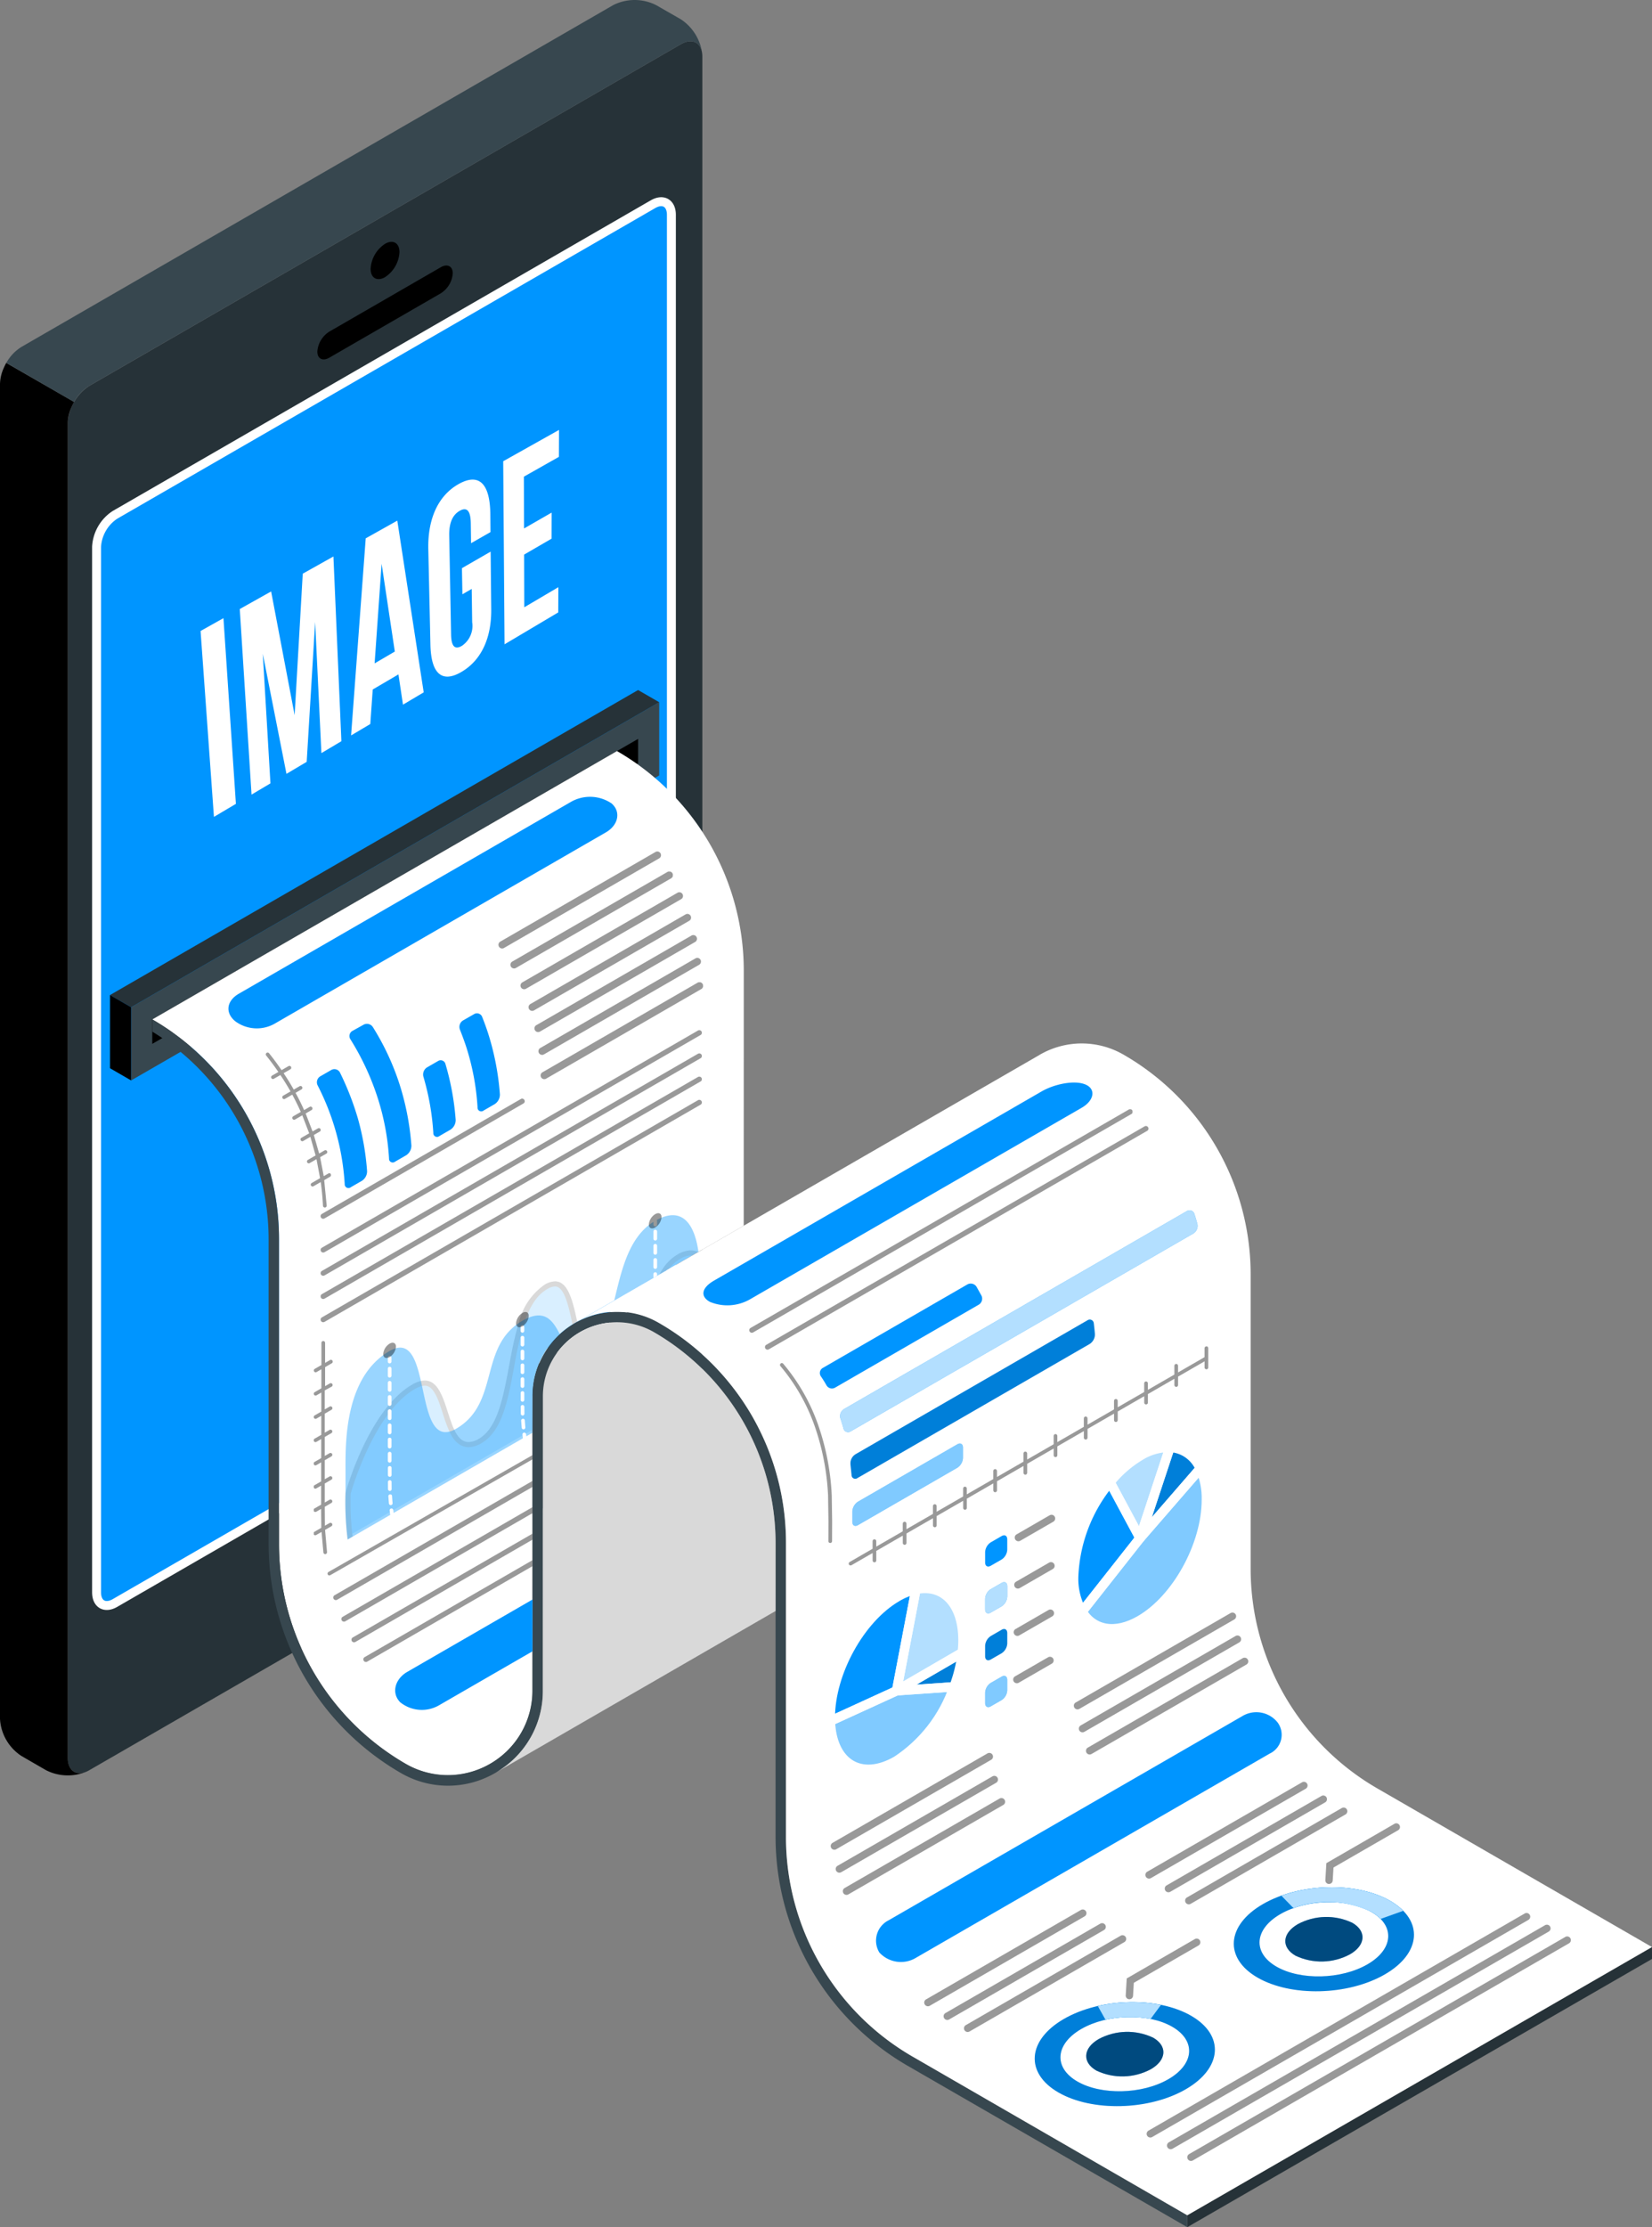 <svg xmlns="http://www.w3.org/2000/svg" xmlns:xlink="http://www.w3.org/1999/xlink" width="184.757" height="249" xmlns:v="https://vecta.io/nano"><rect width="100%" height="100%" fill="#808080" stroke="none"/><style><![CDATA[.B{fill:none}.C{opacity:.4}.D{fill:#0095ff}.E{fill:#fff}.F{opacity:.15}.G{opacity:.7}.H{opacity:.5}.I{clip-path:url(#l)}.J{clip-path:url(#n)}.K{clip-path:url(#A)}.L{fill:#263238}.M{clip-path:url(#E)}.N{clip-path:url(#H)}.O{clip-path:url(#i)}.P{clip-path:url(#k)}.Q{clip-path:url(#D)}.R{clip-path:url(#O)}.S{stroke-linejoin:round}.T{stroke-width:1.053}.U{clip-path:url(#o)}.V{clip-path:url(#p)}.W{clip-path:url(#q)}.X{clip-path:url(#v)}]]></style><defs><clipPath id="A"><path d="M0 0h184.757v249H0z" class="B"/></clipPath><clipPath id="B"><path d="M0 0h31.329v50.388H0z" class="B"/></clipPath><clipPath id="C"><path d="M30.826 182C39.597 187.064 45 196.422 45 206.55v34.125a28.35 28.35 0 0 0 14.173 24.547 9.37 9.37 0 0 0 4.705 1.279 9.53 9.53 0 0 0 5.693-1.913 9.31 9.31 0 0 0 3.774-7.548l.006-32.9a9.33 9.33 0 0 1 4.473-8.026 7.5 7.5 0 0 1 .663-.384l7.037-4.059 11.448-6.61v-13.644-14.862A28.37 28.37 0 0 0 82.8 152z" transform="translate(-30.826 -151.996)" class="B"/></clipPath><clipPath id="D"><path d="M0 0h18.164v10.836H0z" class="B"/></clipPath><clipPath id="E"><path d="M0 0h18.164v10.835H0z" class="B"/></clipPath><clipPath id="F"><path d="M0 0h18.163v10.835H0z" class="B"/></clipPath><clipPath id="G"><path d="M0 0h18.163v10.836H0z" class="B"/></clipPath><clipPath id="H"><path d="M0 0h42.654v24.873H0z" class="B"/></clipPath><clipPath id="I"><path d="M0 0h42.654v24.874H0z" class="B"/></clipPath><clipPath id="J"><path d="M0 0h22.856v13.443H0z" class="B"/></clipPath><clipPath id="K"><path d="M0 0h7.305v17.317H0z" class="B"/></clipPath><clipPath id="L"><path d="M0 0h39.865v32.325H0z" class="B"/></clipPath><clipPath id="M"><path d="M0 0h39.86v36.259H0z" class="B"/></clipPath><clipPath id="N"><path d="M0 0h42.54v24.534H0z" class="B"/></clipPath><clipPath id="O"><path d="M0 0h1.424v1.706H0z" class="B"/></clipPath><clipPath id="P"><path d="M0 0h1.425v1.706H0z" class="B"/></clipPath><clipPath id="Q"><path d="M0 0h2.113v23.828H0z" class="B"/></clipPath><clipPath id="R"><path d="M0 0h45.151v26.314H0z" class="B"/></clipPath><clipPath id="S"><path d="M0 0h45.158v26.319H0z" class="B"/></clipPath><clipPath id="T"><path d="M0 0h45.163v26.322H0z" class="B"/></clipPath><clipPath id="U"><path d="M0 0h45.17v26.325H0z" class="B"/></clipPath><clipPath id="V"><path d="M0 0h42.855v24.984H0z" class="B"/></clipPath><clipPath id="W"><path d="M0 0h42.92v25.021H0z" class="B"/></clipPath><clipPath id="X"><path d="M0 0h5.829v20.107H0z" class="B"/></clipPath><clipPath id="Y"><path d="M0 0h39.983v24.798H0z" class="B"/></clipPath><clipPath id="Z"><path d="M0 0h27.35v17.791H0z" class="B"/></clipPath><clipPath id="a"><path d="M0 0h12.374v9.21H0z" class="B"/></clipPath><clipPath id="b"><path d="M0 0h40.209v24.501H0z" class="B"/></clipPath><clipPath id="c"><path d="M0 0h7.426v11.438H0z" class="B"/></clipPath><clipPath id="d"><path d="M0 0h7.345v4.263H0z" class="B"/></clipPath><clipPath id="e"><path d="M0 0h13.824v9.224H0z" class="B"/></clipPath><clipPath id="f"><path d="M0 0h6.706v10.141H0z" class="B"/></clipPath><clipPath id="g"><path d="M0 0h6.735v10.137H0z" class="B"/></clipPath><clipPath id="h"><path d="M0 0h13.911v17.901H0z" class="B"/></clipPath><clipPath id="i"><path d="M0 0h2.475v3.495H0z" class="B"/></clipPath><clipPath id="j"><path d="M0 0h4.523v2.96H0z" class="B"/></clipPath><clipPath id="k"><path d="M0 0h4.524v2.959H0z" class="B"/></clipPath><clipPath id="l"><path d="M0 0h18.148v10.823H0z" class="B"/></clipPath><clipPath id="m"><path d="M0 0h18.148v10.822H0z" class="B"/></clipPath><clipPath id="n"><path d="M0 0h18.147v10.821H0z" class="B"/></clipPath><clipPath id="o"><path d="M0 0h18.147v10.82H0z" class="B"/></clipPath><clipPath id="p"><path d="M0 0h8.635v4.985H0z" class="B"/></clipPath><clipPath id="q"><path d="M0 0h20.149v11.632H0z" class="B"/></clipPath><clipPath id="r"><path d="M0 0h7.06v1.973H0z" class="B"/></clipPath><clipPath id="s"><path d="M0 0h8.347v6.779H0z" class="B"/></clipPath><clipPath id="t"><path d="M0 0h13.623v3.543H0z" class="B"/></clipPath><clipPath id="u"><path d="M0 0h8.347v6.778H0z" class="B"/></clipPath><clipPath id="v"><path d="M0 0h42.896v25.101H0z" class="B"/></clipPath><clipPath id="w"><path d="M0 0h42.895v25.101H0z" class="B"/></clipPath><path id="x" d="M75.086 141.677c0 1.312-.921 2.148-2.063 2.8l-60.16 34.737c-1.136.656-2.063.126-2.063-1.192V61.134a4.58 4.58 0 0 1 2.063-3.577l60.161-34.723c1.142-.662 2.063-.126 2.063 1.186z"/><path id="y" d="M.413 10.836a.41.41 0 0 1-.399-.305.41.41 0 0 1 .192-.464L17.545.056a.41.41 0 0 1 .631.354.41.41 0 0 1-.219.359L.618 10.78a.41.41 0 0 1-.206.056"/><path id="z" d="M.413 10.835a.41.41 0 0 1-.399-.305.41.41 0 0 1 .192-.464L17.545.055a.41.41 0 0 1 .631.354.41.41 0 0 1-.219.359L.618 10.779a.41.41 0 0 1-.206.056"/><path id="AA" d="M.286 24.873a.29.29 0 0 1-.145-.542L42.218.043a.29.29 0 0 1 .291.5L.436 24.834a.29.29 0 0 1-.145.039"/><path id="AB" d="M102.437 177.698c-.761.173-1.49.467-2.158.872-4.1 2.407-7.42 8.433-7.42 13.457 0 .134 0 .262.006.39l7.409-3.39z"/><path id="AC" d="M92.866 192.417c.169 4.752 3.426 6.735 7.415 4.432 2.992-1.969 5.247-4.876 6.409-8.264l-6.414.442z"/><path id="AD" d="M124.141 165.712a17.54 17.54 0 0 0-4.065 10.538c-.05 1.371.274 2.73.936 3.932l6.485-8.224z"/><path id="AE" d="M130.846 161.821a6.19 6.19 0 0 0-3.35.954 12.64 12.64 0 0 0-3.355 2.937l3.355 6.246z"/><path id="AF" d="M.413 10.822a.41.41 0 0 1-.401-.305.41.41 0 0 1 .194-.465l17.323-10c.197-.114.449-.047.564.151s.047.449-.15.563l-17.324 10c-.063.036-.134.055-.206.055"/><path id="AG" d="M.413 10.823a.41.41 0 0 1-.401-.305.41.41 0 0 1 .194-.465l17.323-10c.197-.114.449-.047.564.151s.047.449-.15.563l-17.324 10c-.062.036-.133.055-.205.055"/><path id="AH" d="M.412 10.821a.41.41 0 0 1-.401-.305.41.41 0 0 1 .194-.465l17.322-10c.197-.107.443-.037.555.156s.049.442-.142.559l-17.322 10c-.063.036-.134.055-.206.055"/><path id="AI" d="M.412 10.821a.41.41 0 0 1-.401-.305.41.41 0 0 1 .194-.465l17.322-10c.197-.107.443-.037.555.156s.049.442-.142.559l-17.323 10c-.063.036-.134.055-.206.055"/><path id="AJ" d="M145.146 215.121c1.894-1.018 4.159-1.074 6.1-.15 1.612.931 1.494 2.508-.264 3.521-1.893 1.018-4.158 1.074-6.1.151-1.612-.931-1.494-2.507.263-3.522"/></defs><g class="K"><g class="K"><path d="M76.147 4.944L9.98 43.144c-1.417.93-2.308 2.478-2.4 4.17v149.213c0 1.532 1.078 2.157 2.4 1.387l66.167-38.2c1.417-.93 2.307-2.478 2.4-4.17V6.332c0-1.534-1.078-2.157-2.4-1.388m-1.06 136.855c0 1.312-.921 2.149-2.063 2.8l-60.162 34.738c-1.136.656-2.063.126-2.063-1.192V61.262a4.58 4.58 0 0 1 2.063-3.581l60.162-34.727c1.142-.662 2.063-.125 2.063 1.187z" class="L"/><path d="M9.68 198.065a5.38 5.38 0 0 1-4.516-.149l-2.752-1.59A5.3 5.3 0 0 1 0 192.156V42.949a4.55 4.55 0 0 1 .417-1.8 5.78 5.78 0 0 1 .283-.577l7.581 4.363h.006a6.63 6.63 0 0 0-.417.882 4.38 4.38 0 0 0-.292 1.489v149.223c0 1.412.918 2.055 2.1 1.537"/><path d="M43.635 165.704c2.1-1.212 3.8-.229 3.8 2.193a8.4 8.4 0 0 1-3.8 6.58c-2.1 1.211-3.8.229-3.8-2.193a8.4 8.4 0 0 1 3.8-6.58" class="D"/><path d="M43.063 27.26c.891-.514 1.613-.1 1.613.931-.061 1.135-.661 2.173-1.613 2.794-.891.514-1.613.1-1.613-.931.061-1.135.661-2.173 1.613-2.794m-6.227 9.812l12.454-7.191c.743-.429 1.346-.124 1.346.681-.067.917-.567 1.746-1.346 2.234l-12.455 7.191c-.743.429-1.345.124-1.345-.681a2.89 2.89 0 0 1 1.346-2.234"/><use xlink:href="#x" class="D"/><use xlink:href="#x" stroke="#fff" stroke-miterlimit="10" class="B"/><g fill="#37474f"><path d="M78.525 5.95c-.173-1.251-1.174-1.7-2.377-1.007L9.978 43.14a4.9 4.9 0 0 0-1.7 1.8L.709 40.566a4.88 4.88 0 0 1 1.7-1.787L68.571.576a5.32 5.32 0 0 1 4.814 0l2.764 1.585a5.4 5.4 0 0 1 2.376 3.789M14.666 112.61l59.059-34.1v8.183l-59.059 34.1z"/></g><path d="M17.03 113.978v2.727l54.334-31.369v-2.728z"/><path d="M14.666 112.61l-2.362-1.364 59.059-34.1 2.362 1.364z" class="L"/><path d="M12.304 111.246l2.362 1.364v8.184l-2.362-1.365z"/><path d="M184.758 219.011L132.781 249v-1.331l51.971-29.989z" class="L"/><path d="M83.174 137.036l-11.448 6.61-7.037 4.059a7.5 7.5 0 0 0-.663.384c-2.796 1.704-4.494 4.75-4.472 8.025l-.006 32.9a9.31 9.31 0 0 1-3.774 7.549 9.53 9.53 0 0 1-5.693 1.913c-1.654-.004-3.277-.445-4.705-1.279a28.35 28.35 0 0 1-14.172-24.55v-34.125a28.35 28.35 0 0 0-14.174-24.549l51.974-30.005c8.772 5.068 14.176 14.429 14.179 24.559l-.006 28.509" class="E"/><path d="M102.074 229.934c-8.769-5.061-14.171-14.417-14.17-24.542v-32.918c0-3.783-.76-7.527-2.233-11.011a29.09 29.09 0 0 0-1.57-3.164c-2.489-4.307-6.067-7.883-10.375-10.369-2.924-1.686-6.525-1.685-9.448.004s-4.721 4.809-4.719 8.185v3.353l-.008-3.359-.006 32.9v-.012c0 3.376-1.8 6.496-4.723 8.186s-6.525 1.693-9.451.009a28.35 28.35 0 0 1-14.167-24.549v-34.125c0-10.127-5.403-19.485-14.173-24.548v1.361a27.25 27.25 0 0 1 13.01 23.188v34.125a29.59 29.59 0 0 0 14.754 25.554 10.5 10.5 0 0 0 10.614 0 10.86 10.86 0 0 0 .6-.372l.017-.012c2.947-1.957 4.709-5.268 4.687-8.805l.006-32.9c-.001-2.961 1.578-5.697 4.142-7.177s5.723-1.48 8.286.001c8.401 4.863 13.578 13.829 13.591 23.536v7.638 25.28a29.6 29.6 0 0 0 14.754 25.554l31.288 18.054v-1.336z" fill="#37474f"/><g class="E"><path d="M184.752 217.679l-51.971 29.989-30.706-17.733c-8.771-5.061-14.174-14.418-14.173-24.545v-32.918a28.28 28.28 0 0 0-2.228-11.01 29.24 29.24 0 0 0-1.57-3.163 28.34 28.34 0 0 0-10.375-10.369 9.34 9.34 0 0 0-9.037-.227l7.036-4.059 14.158-8.174 30.307-17.491.075-.047a9.35 9.35 0 0 1 9.433.006c8.77 5.065 14.172 14.424 14.17 24.552v32.912a28.35 28.35 0 0 0 14.173 24.548zm-98.016-45.205a27.24 27.24 0 0 0-13.592-23.536c-2.564-1.481-5.723-1.481-8.287-.001a8.28 8.28 0 0 0-4.141 7.178l-.006 32.9c.02 3.536-1.743 6.844-4.688 8.8l-.017.012a10.86 10.86 0 0 1-.6.372l31.329-18.089z"/></g><g class="F"><g clip-path="url(#B)" transform="translate(55.407 147.813)"><path d="M31.329 24.661A27.24 27.24 0 0 0 17.737 1.125C15.173-.356 12.014-.356 9.45 1.124S5.308 5.341 5.309 8.302l-.006 32.9c.02 3.536-1.743 6.844-4.688 8.8l-.017.012a10.86 10.86 0 0 1-.6.372l31.329-18.089z"/></g></g></g><g clip-path="url(#C)" transform="translate(17.03 83.969)"><path d="M9.231 30.17c1.275.977 3.006 1.107 4.413.333L50.729 9.091c1.391-.8 1.72-2.305.631-3.243a4.3 4.3 0 0 0-4.564-.151l-37.1 21.422c-1.391.8-1.555 2.116-.461 3.051" class="D"/><g class="C"><g transform="translate(38.718 11.235)" class="Q"><use xlink:href="#y"/></g></g><g class="C"><g transform="translate(40.056 13.468)" class="M"><use xlink:href="#z"/></g></g><g class="C"><g transform="translate(41.181 15.793)" class="Q"><use xlink:href="#y"/></g></g><g class="C"><g transform="translate(42.083 18.211)" class="M"><path d="M.413 10.839a.41.41 0 0 1-.399-.305.41.41 0 0 1 .192-.464L17.544.059a.41.41 0 0 1 .631.354.41.41 0 0 1-.219.359L.618 10.779c-.061.036-.13.055-.2.056"/></g></g><g class="C"><g clip-path="url(#F)" transform="translate(42.743 20.581)"><path d="M.413 10.835a.41.41 0 0 1-.399-.305.41.41 0 0 1 .192-.464L17.545.055a.41.41 0 0 1 .631.354.41.41 0 0 1-.219.359L.618 10.779a.41.41 0 0 1-.205.056"/></g></g><g class="C"><g clip-path="url(#G)" transform="translate(43.189 23.128)"><path d="M.413 10.839a.41.41 0 0 1-.399-.305.41.41 0 0 1 .192-.464L17.545.059a.41.41 0 0 1 .631.354.41.41 0 0 1-.219.359L.618 10.783a.41.41 0 0 1-.206.056"/></g></g><g class="C"><g transform="translate(43.432 25.846)" class="M"><use xlink:href="#z"/></g></g><g class="C"><g transform="translate(18.831 31.191)" class="N"><use xlink:href="#AA"/></g></g><g class="C"><g clip-path="url(#I)" transform="translate(18.831 33.788)"><path d="M.286 24.874a.29.29 0 0 1-.145-.542L42.218.043a.29.29 0 0 1 .291.5L.436 24.834a.29.29 0 0 1-.145.039"/></g></g><g class="C"><g transform="translate(18.831 36.385)" class="N"><path d="M.286 24.873a.29.29 0 0 1-.145-.543L42.218.042a.29.29 0 0 1 .291.5L.436 24.834a.29.29 0 0 1-.145.039"/></g></g><g class="C"><g transform="translate(18.831 38.982)" class="N"><path d="M.286 24.873a.29.29 0 0 1-.145-.542L42.218.041a.29.29 0 0 1 .291.5L.436 24.834a.29.29 0 0 1-.145.039"/></g></g><g class="C"><g clip-path="url(#J)" transform="translate(18.831 38.846)"><path d="M.286 13.442a.29.29 0 0 1-.145-.543L22.415.038a.29.29 0 0 1 .37.12.29.29 0 0 1-.079.38L.436 13.403a.29.29 0 0 1-.145.039"/></g></g><g class="D"><path d="M18.494 37.377a27.73 27.73 0 0 1 3.027 11.025.42.42 0 0 0 .682.361l1.239-.715a1.27 1.27 0 0 0 .582-1.089c-.145-2.007-.494-3.993-1.042-5.929-.518-1.752-1.185-3.456-1.993-5.094a.7.7 0 0 0-.979-.274l-1.218.7c-.349.207-.48.647-.3 1.011m3.676-5.137a29.25 29.25 0 0 1 2.981 6.354 27.43 27.43 0 0 1 1.33 6.954c-.016.167.069.327.217.406s.328.062.458-.044l1.238-.714a1.28 1.28 0 0 0 .587-1.09 29.7 29.7 0 0 0-1.354-6.941 28.54 28.54 0 0 0-2.961-6.312c-.226-.34-.675-.451-1.033-.255l-1.232.685a.66.66 0 0 0-.231.957m9.776 2.429l-1.217.7c-.352.225-.514.654-.4 1.055a28.36 28.36 0 0 1 1.105 6.263c-.016.167.069.327.217.406s.328.062.458-.044l1.238-.715a1.28 1.28 0 0 0 .587-1.09 29.54 29.54 0 0 0-1.141-6.245.55.55 0 0 0-.843-.332m4.949-4.938c-.065-.174-.205-.31-.381-.371a.62.62 0 0 0-.528.058l-1.226.7a.85.85 0 0 0-.355 1.031q.333.834.641 1.733a27.45 27.45 0 0 1 1.33 6.953c-.016.167.069.327.217.406s.328.062.458-.044l1.238-.715a1.28 1.28 0 0 0 .587-1.089 29.71 29.71 0 0 0-1.353-6.938q-.293-.883-.627-1.72"/></g><g class="C"><g clip-path="url(#K)" transform="translate(12.7 33.701)"><path d="M7.277 13.6c-.027-.048-.072-.082-.125-.097s-.109-.007-.156.021l-.518.3-.409-2.119.7-.4c.099-.057.132-.183.075-.281s-.183-.132-.282-.075l-.6.346-.594-2.074.667-.384c.099-.057.132-.183.075-.281s-.183-.132-.282-.075l-.6.346-.754-1.958-.024-.052.661-.382c.099-.057.132-.183.075-.282s-.183-.132-.282-.075l-.624.36q-.433-.971-.956-1.931l.66-.381c.099-.057.132-.183.075-.281s-.183-.132-.282-.075l-.653.377q-.525-.926-1.134-1.835l.742-.428c.068-.034.112-.104.113-.18s-.04-.147-.107-.184-.149-.034-.213.008l-.767.443Q1.108 1.015.363.083C.292-.006.162-.02.073.051S-.03.252.041.341q.724.906 1.361 1.834l-.707.408c-.08.046-.119.141-.096.23s.103.152.196.154a.2.2 0 0 0 .1-.028l.733-.423q.608.909 1.135 1.835l-.822.475c-.08.046-.119.141-.096.23s.103.152.196.154a.2.2 0 0 0 .1-.028l.815-.471q.524.96.954 1.932l-.85.491c-.099.057-.132.183-.075.282s.183.132.282.076l.813-.469v.007l.77 2.005-.87.5c-.081.046-.121.141-.097.231s.104.153.197.154a.2.2 0 0 0 .1-.028l.8-.464.587 2.079-.862.5c-.081.046-.121.141-.097.231s.104.153.197.154a.2.2 0 0 0 .1-.028l.761-.439.4 2.125-.933.539c-.068.034-.112.104-.113.18s.04.147.107.184.149.034.213-.008l.8-.46q.18 1.3.251 2.645c.003.111.095.2.206.2h.01c.056-.002.108-.025.146-.066s.057-.095.054-.151l-.28-2.843.654-.377c.099-.057.133-.182.076-.281"/></g></g><g class="F"><g clip-path="url(#L)" transform="translate(21.593 55.823)"><path d="M.494 31.852a33.5 33.5 0 0 1-.188-4.684c.169-.6 2.678-9.211 7.295-11.9.281-.174.588-.302.909-.381a1.74 1.74 0 0 1 .378-.045c1.223 0 1.772 1.7 2.3 3.35.201.674.444 1.335.729 1.979a2.22 2.22 0 0 0 1.872 1.549c.449-.018.885-.153 1.265-.391 2.22-1.264 2.858-4.688 3.534-8.314a40.98 40.98 0 0 1 1.089-4.8c.673-2.116 1.546-3.427 2.748-4.123a2.13 2.13 0 0 1 1.027-.336c1.286 0 1.773 2.292 2.243 4.507.203 1.159.516 2.296.935 3.395.469 1.067 1.086 1.587 1.884 1.587.473-.02.932-.164 1.331-.418 2.723-1.572 3.547-4.237 4.344-6.814.677-2.188 1.316-4.255 3.113-5.3.4-.256.861-.401 1.336-.42a1.69 1.69 0 0 1 .587.1 11.5 11.5 0 0 1 .087 1.234l.03 5.218c.049 1 .115 1.782.207 2.456z" class="D"/><path d="M39.865 9.456c-.116-.779-.186-1.663-.233-2.611l-.029-5.217c-.008-.48-.044-.96-.11-1.436A1.98 1.98 0 0 0 38.638 0c-.526.018-1.038.177-1.483.459-4.007 2.332-2.477 9.241-7.456 12.114-.355.228-.763.358-1.184.379-.743 0-1.244-.561-1.619-1.414-1.172-2.643-1.14-8.075-3.444-8.075a2.39 2.39 0 0 0-1.173.375A7.18 7.18 0 0 0 19.4 8.124c-1.483 4.653-1.4 11.19-4.49 12.951a2.3 2.3 0 0 1-1.122.353c-.736 0-1.221-.567-1.605-1.376-.958-2.008-1.294-5.5-3.295-5.5a2 2 0 0 0-.439.051c-.351.084-.687.224-.994.413-4.92 2.861-7.438 12.1-7.438 12.1a33.6 33.6 0 0 0 .239 5.2l.57-.329a6.24 6.24 0 0 1-.089-.62 33.15 33.15 0 0 1-.141-4.163c.233-.815 2.7-9.1 7.154-11.69.256-.158.536-.275.828-.347a1.42 1.42 0 0 1 .311-.038c1.012 0 1.528 1.6 2.026 3.148.204.687.453 1.36.743 2.015.2.423.812 1.709 2.131 1.709.499-.017.986-.165 1.41-.429 2.336-1.331 2.986-4.82 3.675-8.513a40.82 40.82 0 0 1 1.081-4.768c.65-2.043 1.481-3.3 2.615-3.958a1.86 1.86 0 0 1 .883-.3c1.051 0 1.534 2.272 1.96 4.276.206 1.178.525 2.334.952 3.451.514 1.17 1.237 1.762 2.151 1.762a2.96 2.96 0 0 0 1.476-.457c2.822-1.629 3.7-4.472 4.478-6.981.659-2.132 1.282-4.146 2.98-5.134a2.41 2.41 0 0 1 1.189-.38 1.4 1.4 0 0 1 .321.036 11.11 11.11 0 0 1 .064 1.014l.03 5.242c.044.9.1 1.634.184 2.274.022.205.059.407.112.606z"/></g></g><g class="C D"><g clip-path="url(#M)" transform="translate(21.596 51.889)"><path d="M.016 28.425v2.633c-.057 1.737.023 3.476.238 5.2l39.607-22.867a27.94 27.94 0 0 1-.233-2.615l-.029-5.213s0-7.791-4.95-4.933c-5.2 3-3.731 12.542-7.424 14.674-3.726 2.152-2.475-6.362-7.425-3.5s-2.475 9.22-7.424 12.077-2.475-11.556-7.425-8.7S.001 25.136.016 28.427"/></g></g><g class="C"><g clip-path="url(#N)" transform="translate(19.593 67.633)"><path d="M.209 24.533c-.093-.001-.174-.064-.197-.154s.017-.185.097-.231L42.236.026c.096-.04.208-.002.259.09s.026.206-.059.267L.309 24.507c-.031.017-.065.027-.1.027"/></g></g><g class="E"><path d="M26.546 68.456a.21.21 0 0 1-.146-.06c-.039-.038-.06-.091-.06-.146v-.413c0-.114.092-.206.206-.206s.206.092.206.206v.413a.21.21 0 0 1-.06.146c-.038.039-.091.06-.146.06m.119 15.846c-.104-.003-.19-.083-.2-.187l-.061-.795c-.004-.055.014-.108.05-.15a.2.2 0 0 1 .142-.069c.055-.003.112.008.154.045s.066.091.065.147q.025.395.06.784a.2.2 0 0 1-.186.224h-.019m-.1-1.581c-.111 0-.203-.089-.206-.2l-.009-.794c-.001-.112.088-.204.2-.208.055-.006.11.013.15.052s.061.093.058.148l.008.792c.002.113-.087.206-.2.209zm-.013-1.584c-.112 0-.203-.088-.207-.2v-.793c0-.114.092-.206.206-.207h0c.114 0 .206.092.207.206v.792c0 .112-.088.203-.2.207zm-.008-1.585a.21.21 0 0 1-.146-.06c-.039-.038-.06-.091-.06-.146v-.792c0-.055.021-.107.06-.146s.091-.061.146-.061h0a.21.21 0 0 1 .146.06c.039.038.06.091.06.146v.792c0 .114-.091.206-.205.207zm0-1.585a.21.21 0 0 1-.146-.06c-.039-.038-.06-.091-.06-.146v-.792c0-.114.092-.206.206-.206s.206.092.206.206v.792a.21.21 0 0 1-.06.146c-.038.039-.091.06-.146.06m0-1.585a.21.21 0 0 1-.146-.06c-.039-.038-.06-.091-.06-.146v-.792c0-.114.092-.206.206-.206s.206.092.206.206v.792a.21.21 0 0 1-.06.146c-.038.039-.091.06-.146.06m0-1.584a.21.21 0 0 1-.146-.06c-.039-.038-.06-.091-.06-.146v-.793c0-.114.092-.206.206-.206s.206.092.206.206v.793a.21.21 0 0 1-.06.146c-.038.039-.091.06-.146.06m0-1.585h0c-.114-.001-.206-.093-.206-.207v-.792c0-.114.092-.206.206-.206s.206.092.206.206v.793a.21.21 0 0 1-.06.146c-.038.039-.091.06-.146.06m0-1.585h0c-.055 0-.107-.022-.146-.061s-.06-.092-.06-.146v-.792c0-.114.092-.206.206-.206s.206.092.206.206v.793a.21.21 0 0 1-.06.146c-.038.039-.091.06-.146.06m0-1.584a.21.21 0 0 1-.146-.06c-.039-.038-.06-.091-.06-.146v-.79c0-.114.092-.206.206-.207h0a.2.2 0 0 1 .206.2v.792a.21.21 0 0 1-.06.146c-.038.039-.091.06-.146.06m.25 15.458c-.102-.003-.186-.078-.2-.179l-.052-.412c-.01-.111.071-.209.181-.222s.211.064.228.174l.051.4c.015.113-.064.216-.177.232h-.027M56.25 53.138c-.114 0-.206-.092-.206-.206v-.414c.003-.111.095-.2.206-.2h0c.055 0 .107.022.145.061a.21.21 0 0 1 .06.146v.412c0 .114-.092.206-.206.206m.124 15.839c-.104-.003-.19-.083-.2-.187L56.112 68c-.004-.055.014-.108.05-.15a.2.2 0 0 1 .142-.069.2.2 0 0 1 .219.192q.025.394.06.784a.2.2 0 0 1-.186.224h-.024m-.1-1.58c-.111 0-.203-.089-.206-.2l-.008-.794c-.001-.112.088-.205.2-.208h0c.111 0 .203.089.206.2l.008.792c.002.113-.087.206-.2.209zm-.014-1.585c-.114 0-.206-.091-.207-.205v-.794c0-.055.021-.107.06-.146s.091-.061.146-.061h0a.21.21 0 0 1 .146.06c.039.038.06.091.06.146v.793c0 .112-.088.203-.2.207zm-.007-1.585a.21.21 0 0 1-.146-.06c-.039-.038-.06-.091-.06-.146v-.792c0-.055.021-.107.06-.146s.091-.061.146-.061h0a.21.21 0 0 1 .146.06c.039.038.06.091.06.146v.792c0 .114-.092.206-.206.207zm0-1.585a.21.21 0 0 1-.146-.06c-.039-.038-.06-.091-.06-.146v-.793c0-.114.092-.206.206-.206s.206.092.206.206v.792a.21.21 0 0 1-.06.146c-.038.039-.091.06-.146.06m0-1.585a.21.21 0 0 1-.146-.06c-.039-.038-.06-.091-.06-.146v-.792c0-.114.092-.206.206-.206s.206.092.206.206v.792a.21.21 0 0 1-.06.146c-.038.039-.091.06-.146.06m0-1.584c-.114 0-.206-.092-.206-.206v-.793c0-.114.092-.206.206-.206s.206.092.206.206v.793c-.001.114-.092.205-.206.206m0-1.586h0c-.055 0-.107-.022-.146-.061s-.06-.092-.06-.146v-.792c0-.114.092-.206.206-.206s.206.092.206.206v.793c0 .114-.092.206-.206.206m0-1.584h0c-.055 0-.107-.022-.145-.061a.21.21 0 0 1-.06-.146v-.792c0-.114.092-.206.206-.206s.206.092.206.206v.793c-.001.113-.093.205-.206.205m0-1.584h0c-.055 0-.107-.022-.146-.061s-.06-.092-.06-.146v-.792c0-.114.092-.206.206-.206s.206.092.206.206v.793c0 .114-.092.206-.206.206m.25 15.455c-.102-.003-.186-.078-.2-.179l-.052-.41c-.014-.113.067-.215.18-.229a.2.2 0 0 1 .229.179q.025.2.052.406c.015.113-.064.216-.177.232h-.027"/><path d="M41.396 65.022a.21.21 0 0 1-.146-.06c-.039-.038-.06-.091-.06-.146v-.412c0-.114.092-.206.206-.206s.206.092.206.206v.412a.21.21 0 0 1-.06.146c-.038.039-.091.06-.146.06m.12 10.812c-.105-.002-.191-.083-.2-.187l-.061-.777c-.004-.054.015-.108.051-.149s.087-.066.141-.069.111.01.153.047.066.09.066.145q.025.384.06.765c.01.113-.073.213-.186.224h-.019m-.1-1.544c-.111 0-.202-.089-.206-.2l-.009-.773c-.001-.112.088-.205.2-.208h0c.111 0 .203.089.206.2l.009.773c.001.112-.088.205-.2.209zm-.015-1.545c-.111 0-.202-.089-.206-.2v-.773c-.001-.112.088-.204.2-.207h0c.111 0 .203.089.206.2v.773c.001.112-.088.204-.2.207zm-.006-1.546a.21.21 0 0 1-.146-.06c-.039-.038-.06-.091-.06-.146v-.773c0-.055.021-.107.06-.146s.091-.061.146-.061h0a.21.21 0 0 1 .146.06c.039.038.06.091.06.146v.773c0 .055-.021.107-.06.146s-.091.061-.146.061zm0-1.545c-.114-.001-.206-.093-.206-.207v-.773c0-.114.092-.206.206-.206s.206.092.206.206v.773c0 .114-.092.206-.206.207m0-1.546h0c-.055 0-.107-.022-.146-.061s-.06-.092-.06-.146v-.766c0-.114.092-.206.206-.206s.206.092.206.206v.773c-.001.113-.093.205-.206.205m0-1.546h0c-.055 0-.107-.022-.145-.061a.21.21 0 0 1-.06-.146v-.772c0-.114.092-.206.206-.206s.206.092.206.206v.773a.21.21 0 0 1-.06.146c-.038.039-.091.06-.146.06m.248 10.449c-.102-.003-.186-.078-.2-.179q-.027-.2-.052-.412c-.011-.112.069-.212.18-.225s.213.065.229.176q.025.2.052.406c.015.113-.064.216-.177.232h-.027"/></g><g class="C"><g transform="translate(25.83 66.147)" class="R"><path d="M.712.106c.393-.227.712-.076.712.337-.04.477-.304.907-.712 1.158C.319 1.828 0 1.677 0 1.264A1.51 1.51 0 0 1 .712.106"/></g></g><g class="C"><g clip-path="url(#P)" transform="translate(40.683 62.711)"><path d="M.713.106c.393-.227.712-.077.712.336-.039.478-.304.908-.712 1.159-.393.227-.712.076-.712-.336C.041.788.305.358.713.107"/></g></g><g class="C"><g transform="translate(55.533 51.666)" class="R"><path d="M.712.105c.393-.227.712-.077.712.336-.04.477-.304.907-.712 1.158C.319 1.826 0 1.675 0 1.263.04.786.304.356.712.105"/></g></g><g class="C"><g clip-path="url(#Q)" transform="translate(18.063 65.955)"><path d="M2.01 5.095c.094-.059.124-.181.069-.277s-.176-.131-.274-.08l-.539.311V2.922l.745-.43c.068-.034.112-.104.113-.18s-.04-.147-.107-.184-.149-.034-.213.008l-.539.311V.207c0-.114-.092-.206-.206-.206S.854.093.854.207v2.478l-.746.431c-.08.046-.119.141-.096.23s.103.152.196.154a.2.2 0 0 0 .1-.028l.541-.312v2.127l-.747.431c-.08.046-.119.141-.096.23s.103.152.196.154a.2.2 0 0 0 .1-.028l.541-.312v2.127l-.747.431c-.08.046-.119.141-.096.23s.103.152.196.154a.2.2 0 0 0 .1-.028l.542-.313v2.126l-.748.432c-.08.046-.119.141-.096.23s.103.152.196.154a.2.2 0 0 0 .1-.028l.542-.313v2.127l-.749.432c-.08.046-.119.141-.096.23s.103.152.196.154a.2.2 0 0 0 .1-.028l.543-.313v2.127l-.749.433c-.08.046-.119.141-.096.23s.103.152.196.154a.2.2 0 0 0 .1-.028l.544-.314v2.127l-.75.433c-.099.057-.132.183-.076.282s.183.132.282.075l.54-.312.024 2.113-.771.445c-.068.034-.112.104-.113.18s.04.147.107.184.149.034.213-.008l.591-.341.207 2.3c.013.101.098.177.2.18h.027c.112-.015.192-.118.178-.23l-.218-2.478.709-.409c.099-.057.132-.183.076-.282s-.183-.132-.282-.075l-.521.3-.015-2.118.742-.429c.099-.057.132-.183.076-.281s-.183-.132-.282-.075l-.536.309V15.93l.742-.428c.099-.057.132-.183.076-.282s-.183-.132-.282-.075l-.536.31v-2.127l.742-.428c.099-.057.132-.183.076-.281s-.183-.132-.282-.075l-.537.31v-2.127l.743-.429c.099-.057.132-.183.076-.282s-.183-.132-.282-.075l-.538.31V8.124l.744-.43c.068-.034.112-.104.113-.18s-.04-.147-.107-.184-.149-.034-.213.008l-.538.311V5.522z"/></g></g><path d="M71.69 83.809l-39.57 22.845a3.85 3.85 0 0 1-4.4-.318c-1-1.025-.588-2.588.8-3.391l39.557-22.839a3.61 3.61 0 0 1 4.241.479c1 1.023.763 2.419-.628 3.222" class="D"/><g class="C"><g clip-path="url(#R)" transform="translate(20.24 68.607)"><path d="M.291 26.315a.29.29 0 0 1-.145-.542L44.715.04a.29.29 0 0 1 .291.5L.436 26.275c-.044.026-.094.039-.145.039"/></g></g><g class="C"><g clip-path="url(#S)" transform="translate(21.151 71.012)"><path d="M.288 26.319a.29.29 0 0 1-.145-.542L44.719.04a.29.29 0 0 1 .453.245.29.29 0 0 1-.162.255L.437 26.28c-.044.026-.094.039-.145.039"/></g></g><g class="C"><g clip-path="url(#T)" transform="translate(22.275 73.32)"><path d="M.291 26.322a.29.29 0 0 1-.279-.216.29.29 0 0 1 .134-.326L44.727.04a.29.29 0 0 1 .37.12.29.29 0 0 1-.079.38L.436 26.284a.29.29 0 0 1-.145.039"/></g></g><g class="C"><g clip-path="url(#U)" transform="translate(23.603 75.515)"><path d="M.291 26.325a.29.29 0 0 1-.279-.216.29.29 0 0 1 .134-.326L44.734.039a.29.29 0 0 1 .37.12.29.29 0 0 1-.079.38L.437 26.286a.29.29 0 0 1-.145.039"/></g></g></g><g class="K"><path d="M79.834 143.183l36.675-21.171c1.39-.8 3.606-1.28 4.853-.777s1.008 1.807-.382 2.61l-37.1 21.418a5.1 5.1 0 0 1-4.477.289c-1.108-.6-.957-1.566.434-2.368" class="D"/><g class="C"><g clip-path="url(#V)" transform="translate(83.797 124.021)"><path d="M.291 24.984a.29.29 0 0 1-.145-.542L42.419.042a.29.29 0 0 1 .464.244.29.29 0 0 1-.173.256L.437 24.942a.29.29 0 0 1-.145.039"/></g></g><g class="C"><g clip-path="url(#W)" transform="translate(85.548 125.874)"><path d="M.292 25.02a.29.29 0 0 1-.279-.216.29.29 0 0 1 .134-.326L42.485.039a.29.29 0 0 1 .37.12.29.29 0 0 1-.079.38L.438 24.978a.29.29 0 0 1-.145.039"/></g></g><g class="C"><g clip-path="url(#X)" transform="translate(87.237 152.4)"><path d="M5.612 20.106h0c-.055 0-.107-.022-.145-.061s-.06-.091-.06-.146l.008-2.243-.042-2.831-.008-.189a27.36 27.36 0 0 0-1.507-7.644C3.001 4.561 1.709 2.305.047.334-.003.277-.018.198.009.127S.098.005.172-.006s.149.02.195.081a21.71 21.71 0 0 1 3.88 6.783 27.78 27.78 0 0 1 1.529 7.757l.009.192.042 2.85-.008 2.242c0 .055-.022.107-.06.146s-.091.06-.146.06"/></g></g><g class="D"><path d="M92.424 154.864q-.282-.5-.608-.975a.66.66 0 0 1-.111-.525c.039-.182.156-.34.32-.432l16.153-9.325a.77.77 0 0 1 1.029.244l.558 1a.78.78 0 0 1-.307 1.015l-16.062 9.273a.7.7 0 0 1-.972-.277m1.572 3.723q.182.557.333 1.1c.033.175.151.321.315.389a.53.53 0 0 0 .498-.049l38.325-22.122a1 1 0 0 0 .445-1.067q-.158-.575-.327-1.105a.57.57 0 0 0-.861-.325l-38.332 22.126a.93.93 0 0 0-.4 1.052"/></g><g class="G E"><g clip-path="url(#Y)" transform="translate(93.956 135.316)"><path d="M.04 23.269q.182.557.333 1.1c.033.175.151.321.315.389s.351.05.498-.049L39.511 2.587a1 1 0 0 0 .445-1.067q-.158-.575-.327-1.105a.57.57 0 0 0-.861-.325L.436 22.216a.93.93 0 0 0-.4 1.052"/></g></g><path d="M95.112 163.686l.123 1.19c-.016.167.07.326.218.405s.328.062.458-.043l25.962-14.986c.37-.237.589-.65.58-1.089q-.049-.6-.122-1.187c-.001-.172-.1-.328-.254-.404s-.338-.057-.475.048L95.65 162.602c-.363.236-.569.652-.535 1.084" class="D"/><g class="F"><g clip-path="url(#Z)" transform="translate(95.106 147.532)"><path d="M.006 16.154l.123 1.19c-.016.167.07.326.218.405s.328.062.458-.043L26.767 2.72c.37-.237.589-.65.58-1.089q-.049-.6-.122-1.187c-.001-.172-.1-.328-.254-.404s-.338-.057-.475.048L.544 15.07c-.363.236-.569.652-.535 1.084"/></g></g><path d="M95.324 168.98v1.167c0 .4.282.565.63.363l11.115-6.416a1.39 1.39 0 0 0 .629-1.091v-1.168c0-.4-.282-.564-.629-.363l-11.116 6.417a1.39 1.39 0 0 0-.629 1.091" class="D"/><g class="H E"><g clip-path="url(#a)" transform="translate(95.323 161.386)"><path d="M0 7.594v1.167c0 .4.282.565.63.363l11.115-6.416a1.39 1.39 0 0 0 .629-1.091V.449c0-.4-.282-.564-.629-.363L.629 6.503A1.39 1.39 0 0 0 0 7.594"/></g></g><g class="C"><g clip-path="url(#b)" transform="translate(94.918 150.523)"><path d="M40.003 0c-.055 0-.107.022-.146.06s-.06.091-.06.146v1l-2.963 1.71v-.748c0-.114-.092-.206-.206-.206s-.206.092-.206.206v.986l-2.962 1.71V4.13c0-.114-.092-.207-.207-.207s-.207.092-.207.207v.972l-2.962 1.71V6.09c0-.114-.092-.206-.206-.206s-.206.092-.206.206v.959l-2.963 1.71v-.708c0-.114-.092-.207-.207-.207s-.207.092-.207.207v.946l-2.962 1.71v-.694c0-.114-.092-.206-.206-.206s-.206.092-.206.206v.932l-2.963 1.71v-.682c0-.114-.092-.206-.206-.206s-.206.092-.206.206v.92l-2.962 1.71v-.673c0-.114-.092-.207-.207-.207s-.207.092-.207.207v.907l-2.962 1.71v-.655c0-.114-.092-.206-.206-.206s-.206.092-.206.206v.892l-2.963 1.71v-.641c0-.114-.092-.206-.206-.206s-.206.092-.206.206v.879l-2.963 1.71v-.628c0-.114-.092-.206-.206-.206s-.206.092-.206.206v.866l-2.963 1.71v-.614c0-.114-.092-.206-.206-.206s-.206.092-.206.206v.852L.102 24.112c-.099.057-.132.183-.076.281s.183.132.281.076l2.366-1.366v.837c0 .114.092.206.206.206s.206-.092.206-.206v-1.07l2.963-1.71v.824c0 .114.092.206.206.206s.206-.092.206-.206v-1.062l2.963-1.71v.81c0 .114.092.206.206.206s.206-.092.206-.206v-1.048l2.963-1.71v.8c0 .114.092.206.206.206s.206-.092.206-.206V17.03l2.962-1.71v.783c0 .114.092.207.207.207s.207-.092.207-.207v-1.021l2.962-1.71v.77c0 .114.092.206.206.206s.206-.092.206-.206V13.13l2.963-1.71v.757c0 .114.092.206.206.206s.206-.092.206-.206v-.995l2.962-1.71v.744c0 .114.092.207.207.207s.207-.092.207-.207V9.23l2.963-1.71v.73c0 .114.092.206.206.206s.206-.092.206-.206v-.968l2.962-1.71v.717c0 .114.092.207.207.207s.207-.092.207-.207v-.955l2.962-1.71v.7c0 .114.092.206.206.206s.206-.092.206-.206v-.942l2.963-1.71v.69c0 .114.092.206.206.206s.206-.092.206-.206V.197c0-.055-.022-.107-.06-.146s-.091-.06-.146-.06"/></g></g><g class="D"><use xlink:href="#AB"/><path d="M102.436 177.697l-2.163 11.329 7.345-4.263a12.11 12.11 0 0 0 .081-1.372c0-4.135-2.216-6.333-5.263-5.693"/><path d="M106.688 188.585a15.8 15.8 0 0 0 .931-3.821l-7.345 4.263z"/><use xlink:href="#AC"/></g><g class="G E"><g clip-path="url(#c)" transform="translate(100.273 177.588)"><path d="M2.163.109L0 11.438l7.345-4.263a12.11 12.11 0 0 0 .081-1.372C7.426 1.668 5.21-.53 2.163.11"/></g></g><g class="F"><g clip-path="url(#d)" transform="translate(100.273 184.764)"><path d="M6.415 3.821A15.8 15.8 0 0 0 7.346 0L.001 4.263z"/></g></g><g class="H E"><g clip-path="url(#e)" transform="translate(92.864 188.585)"><path d="M.002 3.833c.169 4.752 3.426 6.735 7.415 4.432 2.992-1.969 5.247-4.876 6.409-8.264L7.412.443z"/></g></g><g stroke="#fff" class="B S T"><use xlink:href="#AB"/><path d="M102.436 177.697l-2.163 11.329 7.345-4.263a12.11 12.11 0 0 0 .081-1.372c0-4.135-2.215-6.333-5.263-5.694z"/><path d="M106.688 188.585a15.8 15.8 0 0 0 .931-3.821l-7.345 4.263z"/><use xlink:href="#AC"/></g><g class="D"><use xlink:href="#AD"/><use xlink:href="#AE"/><path d="M134.231 164.194c-.577-1.377-1.894-2.3-3.385-2.373l-3.35 10.137z"/><path d="M134.231 164.194l-6.735 7.764-6.484 8.223c1.273 2.071 3.7 2.57 6.484.96 4.1-2.367 7.427-8.4 7.427-13.475.031-1.194-.205-2.381-.692-3.472"/></g><g class="G E"><g clip-path="url(#f)" transform="translate(124.141 161.817)"><path d="M6.705.004a6.19 6.19 0 0 0-3.35.954A12.64 12.64 0 0 0 0 3.895l3.355 6.246z"/></g></g><g class="F"><g clip-path="url(#g)" transform="translate(127.496 161.821)"><path d="M6.735 2.373C6.158.996 4.841.073 3.35 0L0 10.137z"/></g></g><g class="H E"><g clip-path="url(#h)" transform="translate(121.012 164.194)"><path d="M13.22 0L6.485 7.764.001 15.987c1.273 2.071 3.7 2.57 6.484.96 4.1-2.367 7.427-8.4 7.427-13.475.031-1.194-.205-2.381-.692-3.472"/></g></g><g stroke="#fff" class="B S T"><use xlink:href="#AD"/><use xlink:href="#AE"/><path d="M134.231 164.194c-.577-1.377-1.894-2.3-3.385-2.373l-3.35 10.137z"/><path d="M134.231 164.194l-6.735 7.764-6.484 8.223c1.273 2.071 3.7 2.57 6.484.96 4.1-2.367 7.427-8.4 7.427-13.475.031-1.194-.205-2.381-.692-3.472z"/></g><g class="D"><path d="M110.804 172.433l1.215-.7c.348-.2.63-.038.63.363v1.168a1.39 1.39 0 0 1-.629 1.09l-1.216.7c-.347.2-.629.038-.629-.363v-1.167a1.39 1.39 0 0 1 .63-1.09m-.001 5.238l1.215-.7c.348-.2.63-.038.63.364v1.161a1.39 1.39 0 0 1-.629 1.09l-1.216.7c-.347.2-.629.038-.629-.364v-1.167a1.39 1.39 0 0 1 .63-1.09"/></g><g class="G E"><g transform="translate(110.175 176.884)" class="O"><path d="M.629.788l1.215-.7c.348-.2.63-.038.63.364v1.161a1.39 1.39 0 0 1-.629 1.09l-1.216.7c-.347.2-.629.038-.629-.364V1.872A1.39 1.39 0 0 1 .63.782"/></g></g><path d="M110.804 182.911l1.215-.7c.348-.2.63-.038.63.364v1.168a1.39 1.39 0 0 1-.629 1.09l-1.216.7c-.347.2-.629.038-.629-.363v-1.167a1.39 1.39 0 0 1 .63-1.09" class="D"/><g class="F"><g transform="translate(110.175 182.123)" class="O"><path d="M.629.787l1.215-.7c.348-.2.63-.038.63.364v1.168a1.39 1.39 0 0 1-.629 1.09l-1.216.7c-.347.2-.629.038-.629-.363V1.879A1.39 1.39 0 0 1 .63.789"/></g></g><path d="M110.804 188.149l1.215-.7c.348-.2.63-.038.63.364v1.168a1.39 1.39 0 0 1-.629 1.09l-1.216.7c-.347.2-.629.038-.629-.364v-1.167a1.39 1.39 0 0 1 .63-1.091" class="D"/><g class="H E"><g transform="translate(110.175 187.362)" class="O"><path d="M.629.787l1.215-.7c.348-.2.63-.038.63.364v1.168a1.39 1.39 0 0 1-.629 1.09l-1.216.7c-.347.2-.629.038-.629-.364V1.878A1.39 1.39 0 0 1 .63.787"/></g></g><g class="C"><g clip-path="url(#j)" transform="translate(113.486 169.353)"><path d="M.413 2.96a.41.41 0 0 1-.399-.305.41.41 0 0 1 .192-.464l3.7-2.136c.197-.114.449-.047.564.151s.047.449-.15.563l-3.7 2.135a.41.41 0 0 1-.206.056"/></g></g><g class="C"><g transform="translate(113.429 174.644)" class="P"><path d="M.413 2.959a.41.41 0 0 1-.399-.305.41.41 0 0 1 .192-.464l3.7-2.135c.197-.112.447-.044.56.152s.048.447-.147.561l-3.7 2.135a.41.41 0 0 1-.206.056"/></g></g><g class="C"><g transform="translate(113.372 179.936)" class="P"><path d="M.413 2.959a.41.41 0 0 1-.399-.305.41.41 0 0 1 .192-.464l3.7-2.135c.196-.104.439-.034.55.158s.05.438-.138.555l-3.7 2.135a.41.41 0 0 1-.206.056"/></g></g><g class="C"><g transform="translate(113.315 185.228)" class="P"><path d="M.412 2.959a.41.41 0 0 1-.401-.305.41.41 0 0 1 .194-.465l3.7-2.135c.197-.114.449-.047.564.15s.047.449-.15.563l-3.7 2.135c-.063.036-.134.055-.206.055"/></g></g><g class="C"><g transform="translate(92.907 195.979)" class="I"><use xlink:href="#AF"/></g></g><g class="C"><g transform="translate(93.466 198.544)" class="I"><use xlink:href="#AG"/></g></g><g class="C"><g transform="translate(94.263 201.025)" class="I"><path d="M.413 10.823a.41.41 0 0 1-.401-.305.41.41 0 0 1 .194-.465l17.323-10c.197-.114.449-.047.564.151s.047.449-.15.563l-17.324 10c-.063.036-.134.055-.206.055"/></g></g><g class="C"><g transform="translate(120.099 180.287)" class="I"><path d="M.412 10.823a.41.41 0 0 1-.401-.305.41.41 0 0 1 .194-.465l17.323-10c.197-.114.449-.047.564.15s.047.449-.15.563l-17.324 10a.41.41 0 0 1-.206.056"/></g></g><g class="C"><g transform="translate(120.657 182.851)" class="I"><use xlink:href="#AG"/></g></g><g class="C"><g clip-path="url(#m)" transform="translate(121.456 185.332)"><path d="M.412 10.821a.41.41 0 0 1-.401-.305.41.41 0 0 1 .194-.465l17.323-10c.197-.114.449-.047.564.151s.047.449-.15.563l-17.324 10c-.063.036-.134.055-.206.055"/></g></g><path d="M99.432 214.659l39.5-22.792c1.309-.795 3.006-.491 3.957.709a2.32 2.32 0 0 1-.889 3.476l-39.509 22.8a3.27 3.27 0 0 1-4.149-.567c-.374-.618-.468-1.366-.258-2.058s.704-1.261 1.358-1.567" class="D"/><g class="C"><g transform="translate(105.535 215.008)" class="J"><use xlink:href="#AH"/></g></g><g class="C"><g transform="translate(103.368 213.479)" class="U"><path d="M.412 10.82a.41.41 0 0 1-.401-.305.41.41 0 0 1 .194-.465l17.322-10c.197-.107.443-.037.555.156s.049.442-.142.559l-17.322 10c-.063.036-.134.055-.206.055"/></g></g><g class="C"><g transform="translate(107.813 216.355)" class="J"><path d="M.413 10.821a.41.41 0 0 1-.401-.305.41.41 0 0 1 .194-.465l17.322-10c.197-.107.443-.037.555.156s.049.442-.142.559l-17.323 10c-.062.036-.133.055-.205.055"/></g></g><g class="C"><g transform="translate(130.268 200.735)" class="J"><use xlink:href="#AI"/></g></g><g class="C"><g transform="translate(128.1 199.207)" class="U"><path d="M.413 10.82a.41.41 0 0 1-.401-.305.41.41 0 0 1 .194-.465l17.322-10c.197-.107.443-.037.555.156s.049.442-.142.559l-17.322 10c-.062.036-.133.055-.205.055"/></g></g><g class="C"><g transform="translate(132.546 202.083)" class="J"><use xlink:href="#AI"/></g></g><g class="D"><path d="M133.219 225.367c-3.761-2.172-10.134-2.015-14.234.351s-4.375 6.045-.614 8.218 10.134 2.015 14.234-.351 4.375-6.045.614-8.217m-2.56 7.091c-2.929 1.69-7.481 1.8-10.167.251s-2.49-4.179.438-5.869 7.481-1.8 10.168-.251 2.49 4.18-.439 5.87m-7.783-4.493c1.893-1.018 4.158-1.074 6.1-.151 1.612.931 1.494 2.508-.263 3.522-1.893 1.018-4.158 1.074-6.1.151-1.612-.931-1.494-2.508.263-3.522"/></g><g class="H"><g transform="translate(121.477 227.159)" class="V"><path d="M1.399.808C3.292-.21 5.557-.266 7.499.657c1.612.931 1.494 2.508-.263 3.522-1.893 1.018-4.158 1.074-6.1.151-1.612-.931-1.494-2.508.263-3.522"/></g></g><g class="F"><g transform="translate(115.72 223.835)" class="W"><path d="M17.499 1.532C13.738-.64 7.365-.483 3.265 1.883s-4.375 6.045-.614 8.218 10.134 2.015 14.234-.351 4.375-6.045.614-8.217m-2.56 7.091c-2.929 1.69-7.481 1.8-10.167.251s-2.49-4.179.438-5.869 7.481-1.8 10.168-.251 2.49 4.18-.439 5.87"/></g></g><path d="M122.78 224.277l.86 1.536c1.655-.381 3.372-.413 5.04-.094l1.16-1.572c-2.337-.448-4.741-.403-7.06.13" class="D"/><g class="G E"><g clip-path="url(#r)" transform="translate(122.78 223.84)"><path d="M0 .437l.86 1.536c1.655-.381 3.372-.413 5.04-.094L7.06.307C4.723-.141 2.319-.096 0 .437"/></g></g><g class="C"><g clip-path="url(#s)" transform="translate(125.898 216.738)"><path d="M.413 6.778H.388a.41.41 0 0 1-.284-.137.41.41 0 0 1-.103-.298l.112-1.892 7.616-4.4c.197-.114.449-.047.564.151s.047.449-.15.563L.906 4.941.82 6.39a.41.41 0 0 1-.41.388"/></g></g><g class="D"><path d="M155.486 212.523c-3.762-2.172-10.134-2.015-14.235.351s-4.375 6.045-.614 8.218 10.134 2.015 14.234-.351 4.375-6.045.614-8.217m-2.56 7.093c-2.929 1.69-7.481 1.8-10.168.251s-2.49-4.179.439-5.87 7.481-1.8 10.168-.251 2.49 4.18-.439 5.87"/><use xlink:href="#AJ"/></g><g class="H"><g transform="translate(143.744 214.314)" class="V"><path d="M1.402.807c1.894-1.018 4.159-1.074 6.1-.15 1.612.931 1.494 2.508-.264 3.521-1.893 1.018-4.158 1.074-6.1.151-1.612-.931-1.494-2.507.263-3.522"/></g></g><g class="F"><g transform="translate(137.987 210.991)" class="W"><path d="M17.499 1.532C13.737-.64 7.365-.483 3.264 1.883s-4.375 6.045-.614 8.218 10.134 2.015 14.234-.351 4.375-6.045.614-8.217m-2.56 7.093c-2.929 1.69-7.481 1.8-10.168.251s-2.49-4.179.439-5.87 7.481-1.8 10.168-.251 2.49 4.18-.439 5.87"/></g></g><path d="M155.485 212.522c-3.178-1.835-8.216-2-12.177-.583l1.358 1.39a11.19 11.19 0 0 1 8.7.417c.378.216.725.482 1.031.792l2.535-.906a6.66 6.66 0 0 0-1.445-1.11" class="D"/><g class="G E"><g clip-path="url(#t)" transform="translate(143.308 210.995)"><path d="M12.177 1.527C8.999-.308 3.961-.473 0 .944l1.358 1.39a11.19 11.19 0 0 1 8.7.417c.378.216.725.482 1.031.792l2.535-.906a6.66 6.66 0 0 0-1.445-1.11"/></g></g><g class="C"><g clip-path="url(#u)" transform="translate(148.227 203.852)"><path d="M.412 6.778H.386a.41.41 0 0 1-.387-.436L.111 4.45 7.727.05c.197-.114.449-.047.563.151s.047.449-.15.563L.908 4.937.821 6.387c-.013.217-.192.387-.41.388"/></g></g><g class="C"><g transform="translate(128.243 213.874)" class="X"><path d="M.412 25.101a.41.41 0 0 1-.401-.305.41.41 0 0 1 .194-.465L42.277.055c.197-.114.449-.046.563.151s.046.449-.151.563L.618 25.045c-.063.036-.134.055-.206.055"/></g></g><g class="C"><g transform="translate(130.518 215.182)" class="X"><path d="M.413 25.101a.41.41 0 0 1-.401-.305.41.41 0 0 1 .194-.465L42.277.054c.197-.114.449-.046.563.151s.046.449-.151.563L.618 25.045c-.062.036-.133.055-.205.055"/></g></g><g class="C"><g clip-path="url(#w)" transform="translate(132.789 216.493)"><path d="M.412 25.101a.41.41 0 0 1-.401-.305.41.41 0 0 1 .194-.465L42.276.054c.197-.114.449-.046.563.151s.046.449-.151.563L.618 25.045c-.062.036-.133.055-.205.055"/></g></g><g class="E"><path d="M22.432 70.546l2.559-1.435 1.392 20.761-2.457 1.456zm10.519 9.408l.908-15.816 3.431-1.924.89 20.654-2.235 1.329-.7-14.659-.945 15.635-2.262 1.343-2.648-13.419.856 14.484-2.114 1.255-1.316-20.746 3.506-1.966zm14.435-2.549l-2.317 1.376-.508-3.381-2.875 1.685-.273 3.861-2.148 1.276 1.636-22.034 3.532-1.981zm-5.49-3.238l2.259-1.323-1.476-9.816zm9.766-10.646l3.211-1.849.065 6.444c.032 3.191-1.088 5.675-3.3 6.987-2.224 1.321-3.425.2-3.5-3l-.238-10.69c-.078-3.376 1.084-6 3.4-7.3 2.3-1.288 3.5-.011 3.536 3.353l.02 2.022-2.174 1.244-.031-2.234c-.022-1.5-.495-1.808-1.237-1.389s-1.2 1.258-1.174 2.759l.208 11.084c.027 1.432.492 1.677 1.214 1.251a2.69 2.69 0 0 0 1.146-2.635l-.053-3.726-1.04.6zm6.947-4.438l3.083-1.773-.008 2.916-3.067 1.777.018 5.89 3.811-2.246-.012 2.821-6.006 3.566-.15-20.468 6.24-3.5-.013 3.011-3.916 2.215z"/></g></g></g></svg>